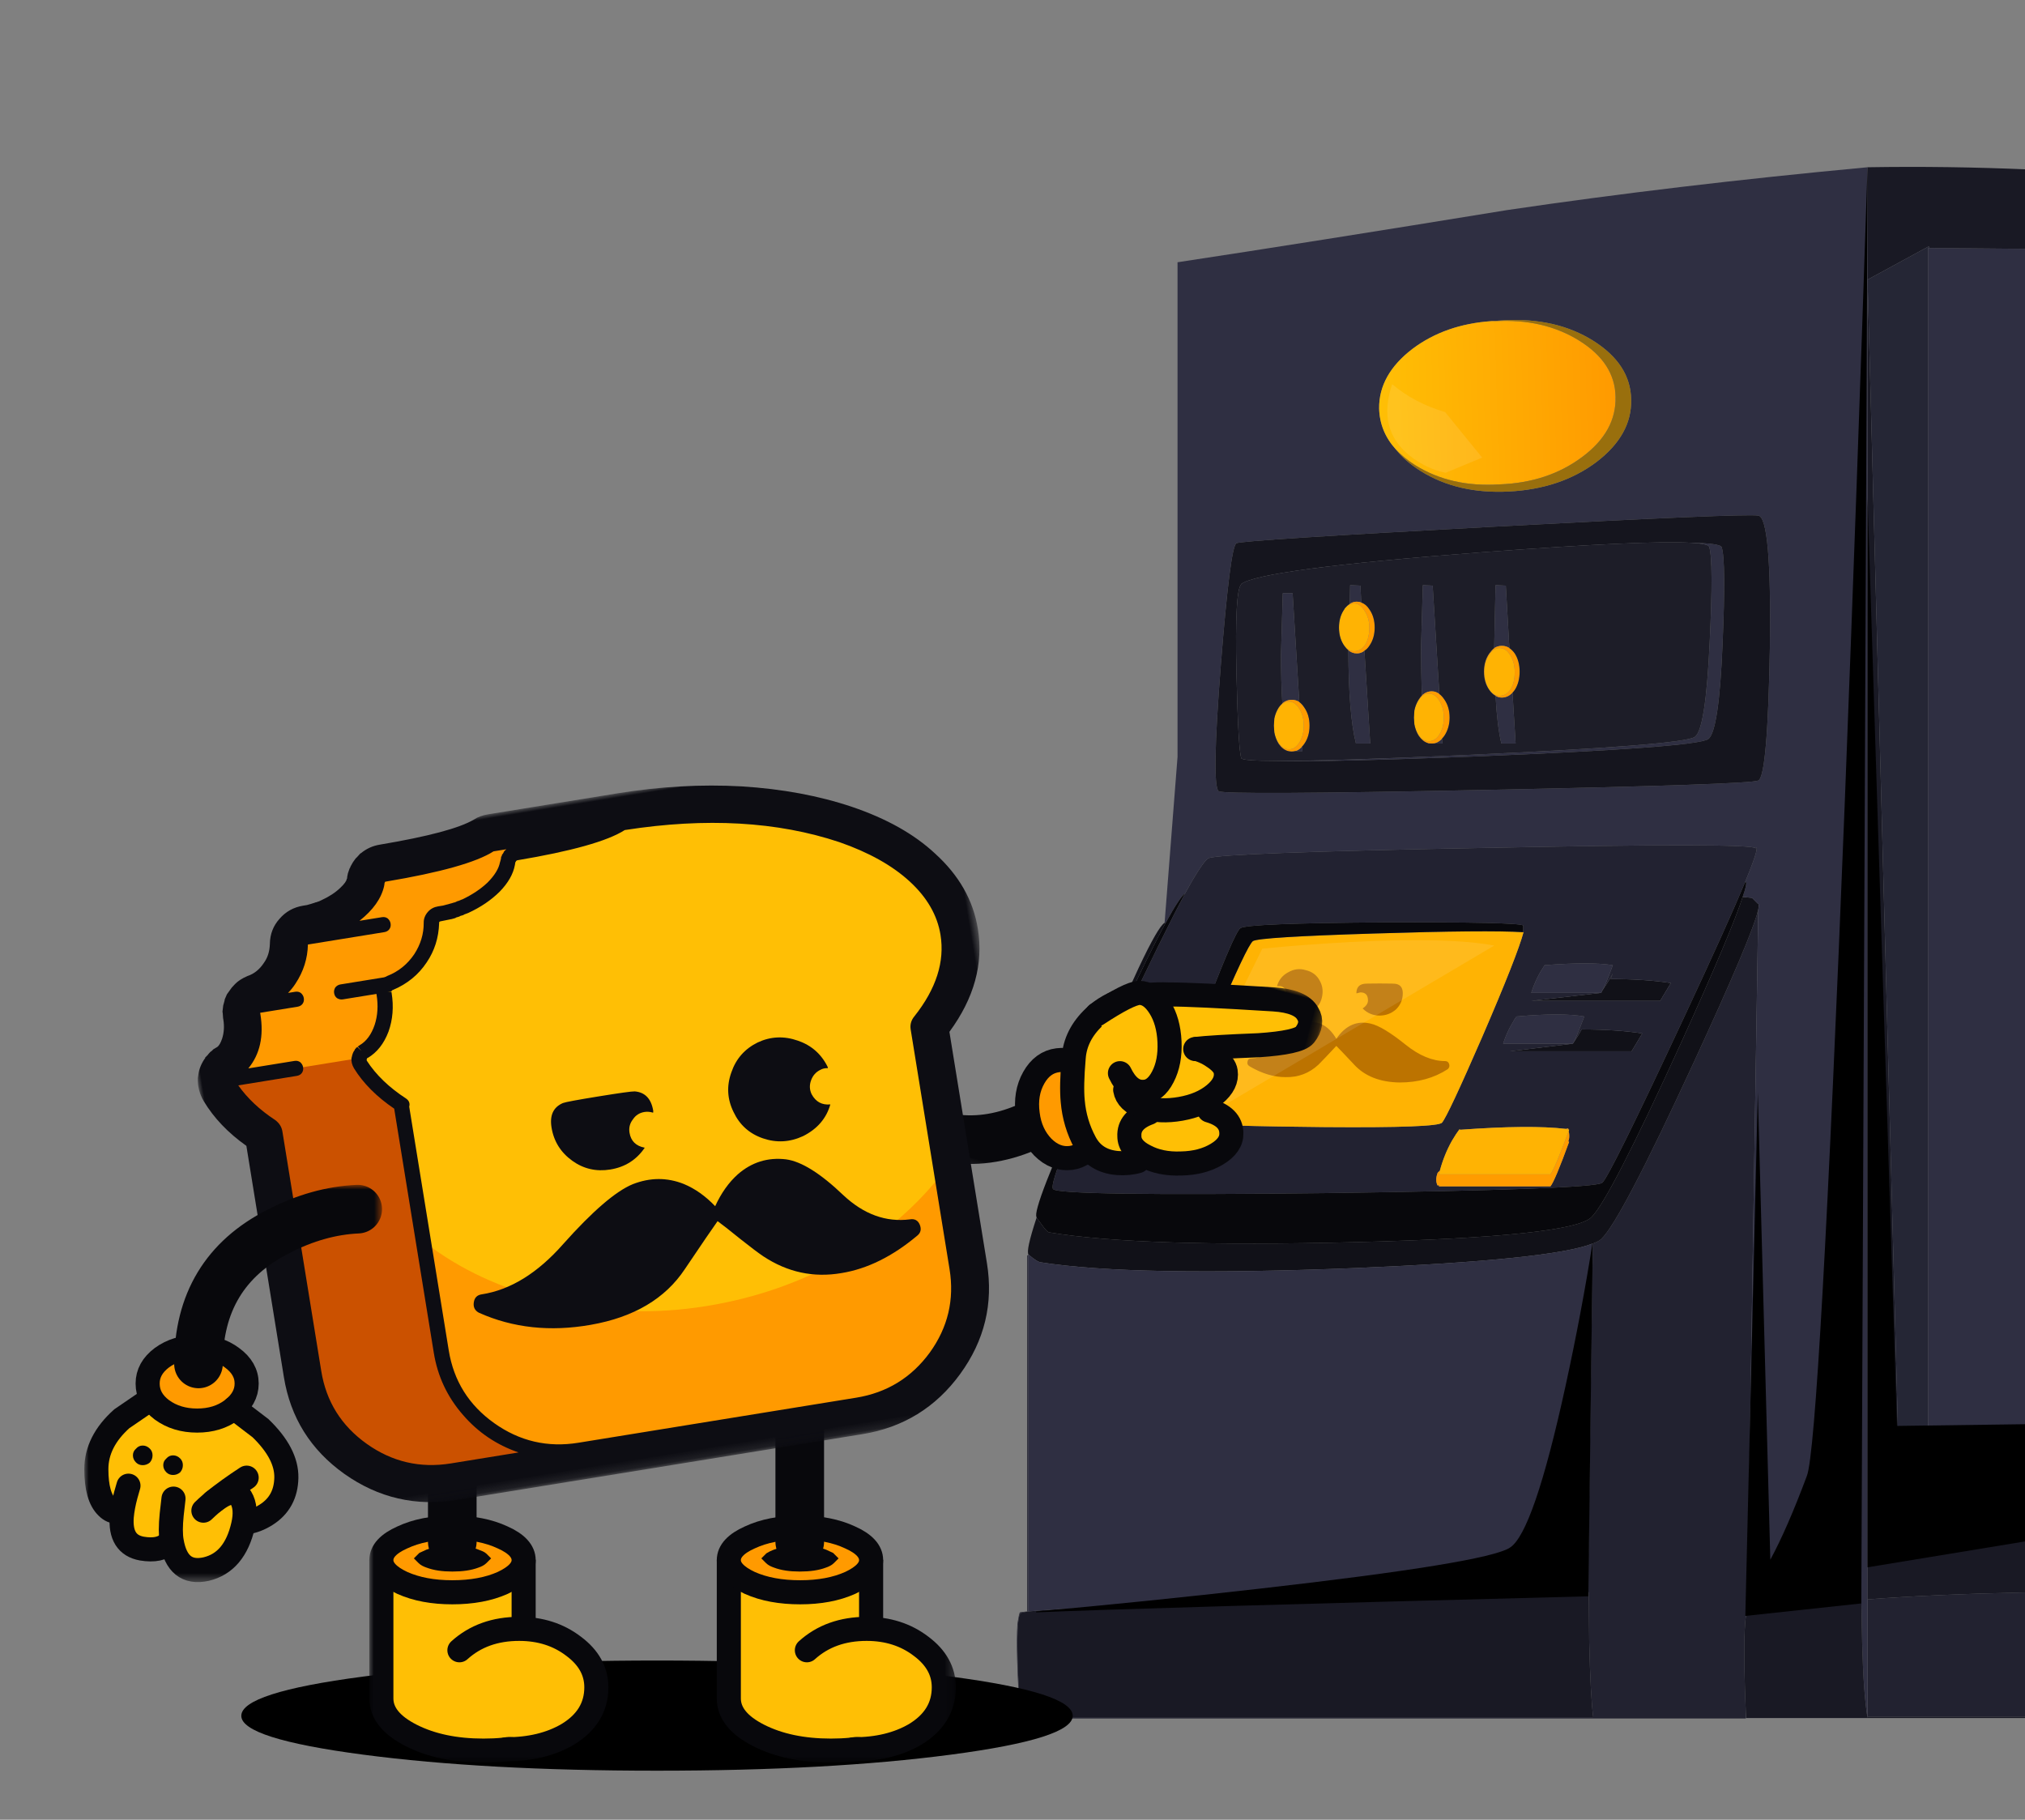 
<svg xmlns="http://www.w3.org/2000/svg" version="1.1" xmlns:xlink="http://www.w3.org/1999/xlink" preserveAspectRatio="none" x="0px" y="0px" width="227px" height="204px" viewBox="0 0 227 204">
<rect x="0" y="0" width="227" height="204" fill="#808080" stroke="none"/>
<defs>
<linearGradient id="Gradient_1" gradientUnits="userSpaceOnUse" x1="181.088" y1="44.812" x2="154.513" y2="45.588" spreadMethod="pad">
<stop  offset="0%" stop-color="#FF9A00"/>

<stop  offset="100%" stop-color="#FFBF05"/>
</linearGradient>

<g id="Layer4_0_FILL">
<path fill="#222230" stroke="none" d="
M 115.25 140.7
L 115.15 140.75 115.15 180.65
Q 114.43 180.713 114.35 180.75 114.25 180.75 114.05 182.05 113.85 185.15 114.35 192.45
L 114.4 192.45
Q 114.199 189.774 114.1 187 113.9 181.4 114.4 180.85 114.475 180.768 115.25 180.65
L 115.25 140.7
M 209.35 179.3
L 209.35 192.45 227.5 192.45 227.5 178.5
Q 216.54 178.738 209.35 179.3
M 197.1 101.95
Q 196.469 104.828 189.75 119.35 181.65 136.9 179.5 138.9 179.2 139.175 178.55 139.4
L 178 178.5
Q 178.067 178.501 178.1 178.5
L 178.15 184.15
Q 178.3 190.25 178.6 192.5
L 115.15 192.5 115.15 192.65 195.7 192.65 195.7 192.6 195.7 191.85
Q 195.593 189.558 195.55 187.1 195.457 181.78 195.85 180.55
L 197.1 101.95 Z"/>

<path fill="#111118" stroke="none" d="
M 130.6 103.45
L 130.55 103.45
Q 129.101 104.311 121.95 121.65 122.704 119.99 123.55 118.15 128.298 107.824 130.7 103.4 130.642 103.433 130.6 103.45
M 195.35 100.55
Q 194.111 104.432 188.45 116.9 180.45 134.45 178.4 136.45 176.2 138.65 151.85 139.25 127.75 139.85 117.6 138.15 117.35 138.1 116.75 137.25
L 116.2 136.5
Q 114.966 140.249 115.3 140.65
L 115.8 141.05
Q 116.35 141.45 116.6 141.5 127 143.15 152.05 142.15 173.964 141.231 178.55 139.4 179.2 139.175 179.5 138.9 181.65 136.9 189.75 119.35 196.469 104.828 197.1 101.95 197.216 101.407 197.1 101.3
L 197.1 101.35 196.4 100.65
Q 196.002 100.599 195.35 100.55
M 186.1 112.2
L 187.3 110.2
Q 184.465 109.758 180.55 109.75 180.663 109.469 180.8 109.1 180.627 109.531 179.55 111.15 179.542 111.234 179.5 111.3
L 171.65 112.2 186.1 112.2
M 182.9 117.85
L 184.1 115.85
Q 181.258 115.407 177.3 115.4 177.006 115.967 176.35 116.95 176.321 116.969 176.3 117
L 169.3 117.85 182.9 117.85 Z"/>

<path fill="#2F2F42" stroke="none" d="
M 178 178.5
L 178.55 139.4
Q 173.964 141.231 152.05 142.15 127 143.15 116.6 141.5 116.35 141.45 115.8 141.05
L 115.3 140.65 115.25 140.65 115.25 140.7 115.25 180.65
Q 119.645 180.158 146.55 179.35 162.367 178.851 178 178.5
M 195.7 192.6
L 195.75 192.6
Q 195.729 192.235 195.7 191.85
L 195.7 192.6
M 179.5 111.3
Q 179.542 111.234 179.55 111.15 179.921 110.575 180.8 108.2 178.3 107.8 173.15 108.2 172.95 108.5 172.65 109 172.05 110.05 171.65 111.3
L 179.5 111.3
M 170 113.95
Q 169.8 114.2 169.5 114.75 168.9 115.75 168.5 117
L 176.3 117
Q 176.321 116.969 176.35 116.95 176.665 116.428 177.6 113.95 175.1 113.5 170 113.95
M 209.35 31.35
L 209.35 18.75
Q 187.9 20.75 168.95 23.55 146.85 27.15 132 29.4
L 132 84.85 130.55 103.45 130.6 103.45
Q 130.642 103.433 130.7 103.4 132.295 100.497 132.85 100.15 134.874 96.468 135.5 96.2 136.95 95.6 166.6 95.05 196.35 94.45 196.85 95.1
L 196.9 95
Q 197.12 95.263 195.6 98.95
L 195.7 98.85
Q 195.884 99.034 195.35 100.55 196.002 100.599 196.4 100.65
L 197.1 101.35 197.1 101.3
Q 197.216 101.407 197.1 101.95
L 195.85 180.55
Q 195.917 180.467 195.95 180.4
L 208.65 179.4 208.75 184.4
Q 208.9 189.9 209.35 192.6
L 209.35 192.45 209.35 179.3 209.35 31.35
M 167.2 36
Q 167.909 35.939 168.65 35.9 174.45 35.6 178.6 38.2 182.8 40.85 182.85 44.8 182.95 48.75 178.95 51.8 174.95 54.8 169.15 55.1 163.4 55.4 159.25 52.8 157.481 51.684 156.45 50.35 154.667 48.37 154.6 45.8 154.55 42 158.35 39.1 162.008 36.356 167.2 36
M 197.1 57.8
Q 198.6 58 198.4 72.55 198.15 87.05 197.1 87.5 196.15 87.95 166.65 88.55 137.15 89.15 136.65 88.7
L 136.6 88.7
Q 135.8 87.9 136.85 74.6 137.9 61.3 138.6 60.9 139.25 60.55 167.35 59.05 195.45 57.55 197.1 57.8
M 161.7 83.35
L 161.65 82.8
Q 161.163 83.334 160.55 83.35
L 161.7 83.35
M 160.45 83.35
Q 160.261 83.344 160.05 83.3 160.094 83.323 160.1 83.35
L 160.45 83.35
M 160.6 65.65
L 159.5 65.6 159.3 72.45
Q 159.3 75.548 159.4 77.95 159.906 77.5 160.5 77.5 160.961 77.5 161.35 77.8
L 160.6 65.65
M 146 84.2
L 145.95 83.7
Q 145.629 84.085 145.2 84.2
L 146 84.2
M 144.9 66.5
L 143.8 66.5 143.6 73.35
Q 143.6 76.464 143.75 78.85 144.208 78.45 144.8 78.45 145.277 78.45 145.65 78.7
L 144.9 66.5
M 152.95 72.95
Q 152.577 73.25 152.1 73.25 151.584 73.25 151.15 72.9 151.175 80.1 152 83.35
L 153.6 83.35 152.95 72.95
M 151.35 65.6
L 151.3 67.7
Q 151.665 67.45 152.1 67.45 152.374 67.45 152.6 67.55
L 152.5 65.65 151.35 65.6
M 168.35 78.2
Q 167.972 78.2 167.65 78 167.833 81.395 168.3 83.35
L 169.9 83.35 169.55 77.65
Q 169.024 78.2 168.35 78.2
M 168.8 65.65
L 167.65 65.6 167.5 72.45
Q 167.5 72.565 167.5 72.65 167.892 72.4 168.35 72.4 168.834 72.4 169.2 72.65
L 168.8 65.65
M 193 61.35
Q 192.858 60.907 189.6 60.85 191.493 60.966 191.6 61.3 192.1 62.9 191.65 72.05 191.2 81.75 190 82.6 188.75 83.55 164.05 84.65 149.065 85.32 143.1 85.3 148.551 85.451 165.45 84.8 190.15 83.8 191.5 82.85 192.7 81.95 193.1 72.15 193.5 62.85 193 61.35
M 216.25 27.8
L 216.15 27.8 216.15 159.85 216.25 159.85 227.5 159.85 227.5 27.9 216.25 27.8 Z"/>

<path fill="#191924" stroke="none" d="
M 209.35 192.45
L 209.35 192.6 227.5 192.6 227.5 192.45 209.35 192.45
M 216.25 159.95
L 212.75 159.95 209.35 31.35 209.35 179.3
Q 216.54 178.738 227.5 178.5
L 227.5 159.85 216.25 159.85 216.25 159.95
M 195.7 191.85
Q 195.729 192.235 195.75 192.6
L 209.35 192.6
Q 208.9 189.9 208.75 184.4
L 208.65 179.4 195.95 180.4
Q 195.917 180.467 195.85 180.55 195.457 181.78 195.55 187.1 195.593 189.558 195.7 191.85
M 178.1 178.5
Q 178.067 178.501 178 178.5 162.367 178.851 146.55 179.35 119.645 180.158 115.25 180.65 114.475 180.768 114.4 180.85 113.9 181.4 114.1 187 114.199 189.774 114.4 192.45
L 114.4 192.5 115.15 192.5 178.6 192.5
Q 178.3 190.25 178.15 184.15
L 178.1 178.5
M 216.25 27.8
L 227.5 27.9 227.5 19
Q 218.25 18.6 209.35 18.75
L 209.35 31.35 216.15 27.65 216.25 27.65 216.25 27.8 Z"/>

<path fill="#222231" stroke="none" d="
M 195.6 98.95
Q 197.12 95.263 196.9 95
L 196.85 95.1
Q 196.35 94.45 166.6 95.05 136.95 95.6 135.5 96.2 134.874 96.468 132.85 100.15 130.369 104.753 125.75 114.6 117.35 132.45 118.05 133.3 118.7 134.1 148.6 133.75 178.5 133.35 179.6 132.6 180.4 132 188.85 113.9 193.645 103.637 195.6 98.95
M 184.1 115.85
L 182.9 117.85 169.3 117.85 176.3 117 168.5 117
Q 168.9 115.75 169.5 114.75 169.8 114.2 170 113.95 175.1 113.5 177.6 113.95 176.665 116.428 176.35 116.95 177.006 115.967 177.3 115.4 181.258 115.407 184.1 115.85
M 187.3 110.2
L 186.1 112.2 171.65 112.2 179.5 111.3 171.65 111.3
Q 172.05 110.05 172.65 109 172.95 108.5 173.15 108.2 178.3 107.8 180.8 108.2 179.921 110.575 179.55 111.15 180.627 109.531 180.8 109.1 180.663 109.469 180.55 109.75 184.465 109.758 187.3 110.2
M 170.75 104.45
L 170.8 104.45
Q 170.1 107.1 166.15 116.25 162.3 125.1 161.65 125.85 161.2 126.45 148.5 126.35 137 126.25 131.55 125.85 130.65 125.85 130.45 125.65 132.35 120.45 134.35 115.1 138.35 104.5 139.05 104.05 139.85 103.5 155.1 103.4 170.25 103.35 170.75 103.75
L 170.75 104.45
M 175.85 126.8
L 175.9 127.1
Q 175.949 127.64 175.8 127.95 175.853 127.994 175.9 128 174.3 132.4 173.8 133
L 161.3 133
Q 161.315 132.94 161.3 132.85
L 161.15 132.9
Q 160.85 132.3 161.15 131.5 161.182 131.412 161.4 131.25 161.886 129.446 162.75 127.9 163.25 127.05 163.6 126.6
L 163.7 126.65
Q 171.517 126.078 175.5 126.55 175.655 126.543 175.8 126.5
L 175.8 126.6
Q 175.854 126.643 175.9 126.65 175.87 126.732 175.85 126.8 Z"/>

<path fill="#FFB303" stroke="none" d="
M 175.85 126.8
Q 175.87 126.732 175.9 126.65 175.854 126.643 175.8 126.6 175.657 126.605 175.5 126.55 171.517 126.078 163.7 126.65
L 163.6 126.6
Q 163.25 127.05 162.75 127.9 161.886 129.446 161.4 131.25 161.345 131.464 161.3 131.65
L 173.8 131.65
Q 174.29 131.012 175.85 126.8
M 170.8 104.45
L 170.75 104.5
Q 166.7 104.25 154.05 104.65 141.15 105.05 140.45 105.5 139.8 106 136.15 114.6 133.4 121.15 131.55 125.85 137 126.25 148.5 126.35 161.2 126.45 161.65 125.85 162.3 125.1 166.15 116.25 170.1 107.1 170.8 104.45
M 159 78.55
Q 158.688 79.05 158.55 79.65
L 158.5 80.45 158.55 81.2
Q 158.688 81.85 159 82.35 159.5 83.1 160.15 83.1 160.85 83.1 161.35 82.35 161.85 81.55 161.85 80.45 161.85 79.35 161.35 78.55 160.85 77.75 160.15 77.75 159.5 77.75 159 78.55
M 144.5 78.65
Q 143.8 78.65 143.3 79.45 142.988 79.95 142.85 80.55
L 142.8 81.35 142.85 82.1
Q 142.988 82.75 143.3 83.25 143.8 84 144.5 84 145.15 84 145.65 83.25 146.15 82.45 146.15 81.35 146.15 80.25 145.65 79.45 145.15 78.65 144.5 78.65
M 150.6 68.45
Q 150.1 69.254 150.1 70.35 150.1 71.446 150.6 72.25 151.1 73 151.8 73 152.55 73 153.05 72.25 153.5 71.5 153.5 70.35 153.5 69.25 152.95 68.45 152.45 67.65 151.8 67.65 151.216 67.65 150.75 68.2
L 150.7 68.3
Q 150.648 68.374 150.6 68.45
M 169.3 73.45
Q 168.8 72.65 168.1 72.65 167.4 72.65 166.9 73.45 166.4 74.25 166.4 75.35 166.4 76.45 166.9 77.25 167.4 78 168.1 78 168.85 78 169.35 77.25 169.8 76.5 169.8 75.35 169.8 74.25 169.3 73.45 Z"/>

<path fill="#FF9C00" stroke="none" d="
M 175.8 126.5
Q 175.655 126.543 175.5 126.55 175.657 126.605 175.8 126.6
L 175.8 126.5
M 175.9 127.1
L 175.85 126.8
Q 174.29 131.012 173.8 131.65
L 161.3 131.65
Q 161.345 131.464 161.4 131.25 161.182 131.412 161.15 131.5 160.85 132.3 161.15 132.9
L 161.3 132.85
Q 161.315 132.94 161.3 133
L 173.8 133
Q 174.3 132.4 175.9 128 175.853 127.994 175.8 127.95 175.949 127.64 175.9 127.1
M 160.5 77.5
Q 159.906 77.5 159.4 77.95 159.231 78.129 159.05 78.4 158.689 78.958 158.55 79.65 158.688 79.05 159 78.55 159.5 77.75 160.15 77.75 160.85 77.75 161.35 78.55 161.85 79.35 161.85 80.45 161.85 81.55 161.35 82.35 160.85 83.1 160.15 83.1 159.5 83.1 159 82.35 158.688 81.85 158.55 81.2 158.689 81.942 159.05 82.5 159.499 83.136 160.05 83.3 160.261 83.344 160.45 83.35
L 160.55 83.35
Q 161.163 83.334 161.65 82.8 161.786 82.662 161.9 82.5 162.5 81.6 162.5 80.45 162.5 79.25 161.9 78.4 161.646 78.018 161.35 77.8 160.961 77.5 160.5 77.5
M 146.2 79.3
Q 145.959 78.927 145.65 78.7 145.277 78.45 144.8 78.45 144.208 78.45 143.75 78.85 143.532 79.042 143.35 79.3 142.989 79.858 142.85 80.55 142.988 79.95 143.3 79.45 143.8 78.65 144.5 78.65 145.15 78.65 145.65 79.45 146.15 80.25 146.15 81.35 146.15 82.45 145.65 83.25 145.15 84 144.5 84 143.8 84 143.3 83.25 142.988 82.75 142.85 82.1 142.989 82.842 143.35 83.4 143.804 84.043 144.4 84.2 144.593 84.25 144.8 84.25 145.006 84.25 145.2 84.2 145.629 84.085 145.95 83.7 146.09 83.57 146.2 83.4 146.8 82.55 146.8 81.35 146.8 80.15 146.2 79.3
M 150.6 72.25
Q 150.648 72.326 150.7 72.4 150.913 72.701 151.15 72.9 151.584 73.25 152.1 73.25 152.577 73.25 152.95 72.95 153.259 72.773 153.5 72.4 154.1 71.55 154.1 70.35 154.1 69.15 153.5 68.3 153.128 67.724 152.6 67.55 152.374 67.45 152.1 67.45 151.665 67.45 151.3 67.7 151.014 67.886 150.75 68.2 151.216 67.65 151.8 67.65 152.45 67.65 152.95 68.45 153.5 69.25 153.5 70.35 153.5 71.5 153.05 72.25 152.55 73 151.8 73 151.1 73 150.6 72.25
M 169.8 73.25
Q 169.542 72.884 169.2 72.65 168.834 72.4 168.35 72.4 167.892 72.4 167.5 72.65 167.207 72.886 166.95 73.25 166.35 74.1 166.35 75.3 166.35 76.5 166.95 77.35 167.267 77.798 167.65 78 167.972 78.2 168.35 78.2 169.024 78.2 169.55 77.65 169.676 77.526 169.8 77.35 170.35 76.5 170.35 75.3 170.35 74.1 169.8 73.25
M 168.1 72.65
Q 168.8 72.65 169.3 73.45 169.8 74.25 169.8 75.35 169.8 76.5 169.35 77.25 168.85 78 168.1 78 167.4 78 166.9 77.25 166.4 76.45 166.4 75.35 166.4 74.25 166.9 73.45 167.4 72.65 168.1 72.65 Z"/>

<path fill="#08080C" stroke="none" d="
M 170.8 104.45
L 170.75 104.45 170.75 103.75
Q 170.25 103.35 155.1 103.4 139.85 103.5 139.05 104.05 138.35 104.5 134.35 115.1 132.35 120.45 130.45 125.65 130.65 125.85 131.55 125.85 133.4 121.15 136.15 114.6 139.8 106 140.45 105.5 141.15 105.05 154.05 104.65 166.7 104.25 170.75 104.5
L 170.8 104.45
M 195.7 98.85
L 195.6 98.95
Q 193.645 103.637 188.85 113.9 180.4 132 179.6 132.6 178.5 133.35 148.6 133.75 118.7 134.1 118.05 133.3 117.35 132.45 125.75 114.6 130.369 104.753 132.85 100.15 132.295 100.497 130.7 103.4 128.298 107.824 123.55 118.15 122.704 119.99 121.95 121.65 115.619 135.645 116.2 136.45
L 116.2 136.5 116.75 137.25
Q 117.35 138.1 117.6 138.15 127.75 139.85 151.85 139.25 176.2 138.65 178.4 136.45 180.45 134.45 188.45 116.9 194.111 104.432 195.35 100.55 195.884 99.034 195.7 98.85 Z"/>

<path fill="#15151E" stroke="none" d="
M 198.4 72.55
Q 198.6 58 197.1 57.8 195.45 57.55 167.35 59.05 139.25 60.55 138.6 60.9 137.9 61.3 136.85 74.6 135.8 87.9 136.6 88.7
L 136.65 88.7
Q 137.15 89.15 166.65 88.55 196.15 87.95 197.1 87.5 198.15 87.05 198.4 72.55
M 189.6 60.85
Q 192.858 60.907 193 61.35 193.5 62.85 193.1 72.15 192.7 81.95 191.5 82.85 190.15 83.8 165.45 84.8 148.551 85.451 143.1 85.3 139.267 85.293 139.15 85 138.8 84.05 138.6 75.3 138.4 66.15 139.15 65.5
L 139.1 65.5
Q 141.2 63.8 166.25 61.9 184.531 60.545 189.6 60.85 Z"/>

<path fill="#1D1D28" stroke="none" d="
M 191.65 72.05
Q 192.1 62.9 191.6 61.3 191.493 60.966 189.6 60.85 184.531 60.545 166.25 61.9 141.2 63.8 139.1 65.5
L 139.15 65.5
Q 138.4 66.15 138.6 75.3 138.8 84.05 139.15 85 139.267 85.293 143.1 85.3 149.065 85.32 164.05 84.65 188.75 83.55 190 82.6 191.2 81.75 191.65 72.05
M 167.65 65.6
L 168.8 65.65 169.2 72.65
Q 169.542 72.884 169.8 73.25 170.35 74.1 170.35 75.3 170.35 76.5 169.8 77.35 169.676 77.526 169.55 77.65
L 169.9 83.35 168.3 83.35
Q 167.833 81.395 167.65 78 167.267 77.798 166.95 77.35 166.35 76.5 166.35 75.3 166.35 74.1 166.95 73.25 167.207 72.886 167.5 72.65 167.5 72.565 167.5 72.45
L 167.65 65.6
M 151.3 67.7
L 151.35 65.6 152.5 65.65 152.6 67.55
Q 153.128 67.724 153.5 68.3 154.1 69.15 154.1 70.35 154.1 71.55 153.5 72.4 153.259 72.773 152.95 72.95
L 153.6 83.35 152 83.35
Q 151.175 80.1 151.15 72.9 150.913 72.701 150.7 72.4 150.648 72.326 150.6 72.25 150.1 71.446 150.1 70.35 150.1 69.254 150.6 68.45 150.648 68.374 150.7 68.3
L 150.75 68.2
Q 151.014 67.886 151.3 67.7
M 143.8 66.5
L 144.9 66.5 145.65 78.7
Q 145.959 78.927 146.2 79.3 146.8 80.15 146.8 81.35 146.8 82.55 146.2 83.4 146.09 83.57 145.95 83.7
L 146 84.2 145.2 84.2
Q 145.006 84.25 144.8 84.25 144.593 84.25 144.4 84.2 143.804 84.043 143.35 83.4 142.989 82.842 142.85 82.1
L 142.8 81.35 142.85 80.55
Q 142.989 79.858 143.35 79.3 143.532 79.042 143.75 78.85 143.6 76.464 143.6 73.35
L 143.8 66.5
M 159.5 65.6
L 160.6 65.65 161.35 77.8
Q 161.646 78.018 161.9 78.4 162.5 79.25 162.5 80.45 162.5 81.6 161.9 82.5 161.786 82.662 161.65 82.8
L 161.7 83.35 160.55 83.35 160.45 83.35 160.1 83.35
Q 160.094 83.323 160.05 83.3 159.499 83.136 159.05 82.5 158.689 81.942 158.55 81.2
L 158.5 80.45 158.55 79.65
Q 158.689 78.958 159.05 78.4 159.231 78.129 159.4 77.95 159.3 75.548 159.3 72.45
L 159.5 65.6 Z"/>

<path fill="url(#Gradient_1)" stroke="none" d="
M 167.6 36
Q 167.397 36.009 167.2 36 162.008 36.356 158.35 39.1 154.55 42 154.6 45.8 154.667 48.37 156.45 50.35 157.336 51.319 158.65 52.15 162.65 54.65 168.1 54.3 173.55 54.1 177.4 51.2 181.2 48.35 181.1 44.5 181.05 40.7 177.05 38.2 173.05 35.7 167.6 36 Z"/>

<path fill="#996F0D" stroke="none" d="
M 168.65 35.9
Q 167.909 35.939 167.2 36 167.397 36.009 167.6 36 173.05 35.7 177.05 38.2 181.05 40.7 181.1 44.5 181.2 48.35 177.4 51.2 173.55 54.1 168.1 54.3 162.65 54.65 158.65 52.15 157.336 51.319 156.45 50.35 157.481 51.684 159.25 52.8 163.4 55.4 169.15 55.1 174.95 54.8 178.95 51.8 182.95 48.75 182.85 44.8 182.8 40.85 178.6 38.2 174.45 35.6 168.65 35.9 Z"/>

<path fill="#252635" stroke="none" d="
M 216.15 27.8
L 216.25 27.8 216.25 27.65 216.15 27.65 209.35 31.35 212.75 159.95 216.25 159.95 216.25 159.85 216.15 159.85 216.15 27.8 Z"/>
</g>

<g id="Layer4_0_MEMBER_0_FILL">
<path fill="#000000" stroke="none" d="
M 46.6 12.35
Q 65.9 12.35 79.55 10.55 93.2 8.75 93.2 6.2 93.2 3.6 79.55 1.8 65.95 0 46.6 0 27.3 0 13.65 1.8 0 3.6 0 6.2 0 8.75 13.65 10.55 27.3 12.35 46.6 12.35 Z"/>
</g>

<g id="Layer4_0_MEMBER_1_FILL">
<path fill="#000000" stroke="none" d="
M 13.7 0.1
Q 12.55 35.35 11.15 71.35 8.3 143.3 6.9 146.9 4.7 152.8 2.8 156.3
L 1.4 103.9 0 162.6 13 161.2 13.7 0.1 Z"/>
</g>

<g id="Layer4_0_MEMBER_2_FILL">
<path fill="#000000" stroke="none" d="
M 61.9 39.8
L 62.4 0
Q 61.15 7.95 59.35 16.2 55.75 32.7 53.1 34.35 50.5 36.05 25 38.95 12.25 40.4 0 41.5
L 0 41.6
Q 11.7 41.1 61.9 39.8 Z"/>
</g>

<g id="Layer4_0_MEMBER_3_FILL">
<path fill="#BC7300" stroke="none" d="
M 162.45 119.3
Q 162.35 118.95 162 118.95 159.85 118.95 157.55 117.1 155 115.05 153.65 114.75 151.35 114.2 149.8 116.45 148.35 114 145.9 114.75 144.8 115.1 143.35 116.95 142.1 118.6 140.3 118.65 139.9 118.65 139.85 119 139.75 119.35 140.1 119.55 142.15 120.75 144.1 120.75 146.25 120.8 147.8 119.35 148.4 118.75 149.8 117.25 150.4 117.85 151.8 119.35 153.6 121.3 156.9 121.35 160 121.35 162.3 119.85 162.55 119.6 162.45 119.3 Z"/>
</g>

<g id="Layer4_0_MEMBER_4_FILL">
<path fill="#BC7300" stroke="none" d="
M 152.05 111.35
L 152.1 111.35 152.5 111.25
Q 153.35 111.25 153.35 112.15 153.35 112.65 152.75 113.05 153.55 113.85 154.65 113.85 155.7 113.85 156.5 113.15 157.25 112.4 157.25 111.35 157.25 110.45 156.5 110.3 156.35 110.25 154.65 110.25 152.95 110.25 152.85 110.3 152.05 110.45 152.05 111.35 Z"/>
</g>

<g id="Layer4_0_MEMBER_5_FILL">
<path fill="#BC7300" stroke="none" d="
M 143.55 110.55
Q 143.95 110.65 144.1 110.95 144.3 111.3 144.15 111.65
L 144.15 111.7
Q 144 112.3 143.35 112.3 143.85 113.3 145 113.6 146 113.9 146.95 113.4 147.9 112.9 148.15 111.95 148.45 110.85 147.95 109.95 147.45 109 146.35 108.75 145.35 108.45 144.4 109 143.45 109.5 143.15 110.55
L 143.55 110.55 Z"/>
</g>

<g id="Layer4_0_MEMBER_6_FILL">
<path fill="#FFFFFF" fill-opacity="0.098" stroke="none" d="
M 151.5 105.6
Q 146 105.9 141.5 106.35
L 132.6 124.45 136.3 124.45 167.5 106
Q 162.5 105.05 151.5 105.6 Z"/>
</g>

<g id="Layer4_0_MEMBER_7_FILL">
<path fill="#FFFFFF" fill-opacity="0.098" stroke="none" d="
M 162.05 53
L 166.15 51.3 162 46.2
Q 158.6 45.2 156.1 43.1
L 156.05 43.1
Q 154.35 48.15 158.05 51.1 159.9 52.55 162.05 53 Z"/>
</g>

<g id="Layer4_0_MEMBER_8_FILL">
<path fill="#000000" stroke="none" d="
M 18.25 116.9
L 18.25 103.85 3.3 104.05 0 0 0 119.9 18.25 116.9 Z"/>
</g>

<g id="Mask_flash0_ai_0_Layer_1__Clip_Group__0_2_MASK_0_FILL">
<path fill="#FFFFFF" stroke="none" d="
M 65.75 41.2
L 65.75 0 0 0 0 41.2 65.75 41.2 Z"/>
</g>

<g id="flash0_ai_0_Layer_1__Clip_Group__0_Layer2_0_FILL">
<path fill="#FFBF05" stroke="none" d="
M 17.3 19.8
L 1.35 19.8 1.35 34
Q 1.35 36.45 4.7 38.15 8.05 39.85 12.8 39.85 17.55 39.85 20.95 38.15 24.3 36.45 24.3 34 24.3 32.2 22.35 30.7 20.45 29.3 17.3 28.6
L 17.3 19.8 Z"/>
</g>

<g id="flash0_ai_0_Layer_1__Clip_Group__0_Layer2_2_FILL">
<path fill="#FFBF05" stroke="none" d="
M 11.6 36.7
Q 13.85 38.4 17.1 38.4 20.35 38.4 22.65 36.7 24.9 34.95 24.9 32.5 24.9 30.05 22.65 28.35 20.35 26.6 17.1 26.6 13.9 26.6 11.6 28.35 9.3 30.05 9.3 32.5 9.3 34.95 11.6 36.7 Z"/>
</g>

<g id="flash0_ai_0_Layer_1__Clip_Group__0_Layer2_4_FILL">
<path fill="#FF9A00" stroke="none" d="
M 3.7 21.05
Q 6.05 22.1 9.3 22.1 12.6 22.1 14.95 21.05 17.3 19.95 17.3 18.5 17.3 17 14.95 15.95 12.6 14.85 9.3 14.85 6.05 14.85 3.7 15.95 1.35 17 1.35 18.5 1.35 19.95 3.7 21.05 Z"/>
</g>

<g id="flash0_ai_0_Layer_1__Clip_Group__0_Layer2_7_FILL">
<path fill="#08080C" stroke="none" d="
M 9.3 17.55
Q 7.7 17.55 6.65 17.95
L 6 18.25 5.95 18.3 6 18.35
Q 6.2 18.55 6.65 18.7 7.7 19.1 9.3 19.1 10.95 19.1 12 18.7 12.45 18.55 12.65 18.35
L 12.7 18.3 12.65 18.25
Q 12.55 18.15 12 17.95 10.95 17.55 9.3 17.55 Z"/>
</g>

<g id="flash0_ai_0_Layer_1__Clip_Group__0_Layer2_9_FILL">
<path fill="#FFBF05" stroke="none" d="
M 61.3 30.7
Q 59.4 29.3 56.25 28.6
L 56.25 19.8 40.3 19.8 40.3 34
Q 40.3 36.45 43.65 38.15 47 39.85 51.75 39.85 56.5 39.85 59.9 38.15 63.25 36.45 63.25 34 63.25 32.2 61.3 30.7 Z"/>
</g>

<g id="flash0_ai_0_Layer_1__Clip_Group__0_Layer2_11_FILL">
<path fill="#FFBF05" stroke="none" d="
M 50.55 36.7
Q 52.8 38.4 56.05 38.4 59.3 38.4 61.6 36.7 63.85 34.95 63.85 32.5 63.85 30.05 61.6 28.35 59.3 26.6 56.05 26.6 52.85 26.6 50.55 28.35 48.25 30.05 48.25 32.5 48.25 34.95 50.55 36.7 Z"/>
</g>

<g id="flash0_ai_0_Layer_1__Clip_Group__0_Layer2_13_FILL">
<path fill="#FF9A00" stroke="none" d="
M 42.65 21.05
Q 45 22.1 48.3 22.1 51.55 22.1 53.9 21.05 56.25 19.95 56.25 18.5 56.25 17 53.9 15.95 51.55 14.85 48.3 14.85 45 14.85 42.65 15.95 40.3 17 40.3 18.5 40.3 19.95 42.65 21.05 Z"/>
</g>

<g id="flash0_ai_0_Layer_1__Clip_Group__0_Layer2_16_FILL">
<path fill="#08080C" stroke="none" d="
M 48.25 17.55
Q 46.65 17.55 45.6 17.95 45.1 18.15 44.95 18.25
L 44.9 18.3 44.95 18.35
Q 45.15 18.55 45.6 18.7 46.65 19.1 48.25 19.1 49.9 19.1 50.95 18.7 51.4 18.55 51.6 18.35
L 51.65 18.3 51.6 18.25 50.95 17.95
Q 49.9 17.55 48.25 17.55 Z"/>
</g>

<g id="Mask_flash0_ai_2_Layer_1__Clip_Group__0_2_MASK_0_FILL">
<path fill="#FFFFFF" stroke="none" d="
M 54.8 28.8
L 54.8 0 0 0 0 28.8 54.8 28.8 Z"/>
</g>

<g id="flash0_ai_2_Layer_1__Clip_Group__0_Layer2_1_FILL">
<path fill="#FF9A00" stroke="none" d="
M 28.1 24.3
Q 29.85 25.3 31.45 24.65 33 24 33.5 22.05 34 20.1 33.15 17.95 32.25 15.85 30.5 14.8 28.75 13.8 27.2 14.45 25.6 15.1 25.1 17.05 24.6 19 25.5 21.15 26.35 23.25 28.1 24.3 Z"/>
</g>

<g id="flash0_ai_2_Layer_1__Clip_Group__0_Layer2_3_FILL">
<path fill="#FFBF05" stroke="none" d="
M 53.2 3.55
L 51.95 0.35 35.95 3.55 37.8 6.55 35.95 4.7
Q 35.3 4.45 34.55 4.4 33 4.3 32.55 5.35
L 32.1 6.75 30.95 6.55 30.95 7.55 29.2 10.3 28.8 13.5
Q 30.45 17 30.45 17.15
L 32.55 22.3 34.1 23.3 43.8 23.05 47.85 20.9 48.45 18.7 46 15.75
Q 46.9 13.4 46.8 13.2 46.7 13 45.15 10.75
L 44.85 8.55 53.2 3.55 Z"/>
</g>

<g id="flash0_ai_2_Layer_1__Clip_Group__0_Layer2_7_FILL">
<path fill="#FFBF05" stroke="none" d="
M 30.1 8.35
L 34.3 14.05
Q 35.85 15.85 37.35 15.4 38.65 15.05 39.05 13.2 39.45 11.4 38.75 9.2 38.05 7 36.7 5.75 35.3 4.45 34.05 4.8 32.95 5.15 30.1 8.35 Z"/>
</g>

<g id="Mask_flash0_ai_Layer_1__Clip_Group__0_2_MASK_0_FILL">
<path fill="#FFFFFF" stroke="none" d="
M 94.45 79.85
L 94.45 0 0 0 0 79.85 94.45 79.85 Z"/>
</g>

<g id="flash0_ai_Layer_1__Clip_Group__0_Layer2_0_FILL">
<path fill="#CB5100" stroke="none" d="
M 54.95 4.7
L 54.95 4.65
Q 54.95 4.2 54.6 3.9 54.3 3.55 53.8 3.55
L 39.2 3.55 38.75 3.65
Q 35.4 5 25.9 5.05 25 5.05 24.85 5.9 24.45 7.25 22.85 8.5 21.2 9.7 18.95 10.35 17.5 10.75 15.8 10.75 14.85 10.75 14.65 11.65 14.3 13.85 12.7 15.6 11.1 17.35 8.65 17.9 8.3 18 8 18.3 7.75 18.6 7.75 19
L 7.75 19.1
Q 7.75 21.35 6.75 23.1 5.8 24.9 4.25 25.45 3.85 25.65 3.65 26.05 3.45 26.5 3.65 26.9 4.8 29.85 7.75 32.45 8.1 32.8 8.1 33.3
L 8.1 62.15
Q 8.1 68.05 12.3 72.2 16.5 76.35 22.45 76.35
L 68.65 76.35
Q 69.15 76.35 69.45 76 69.8 75.7 69.8 75.2
L 69.8 33.3
Q 69.8 32.8 70.15 32.45 75.1 27.95 75.1 22.75 75.1 17.3 69.75 12.7 64.5 8.2 55.75 5.75 54.95 5.5 54.95 4.7 Z"/>
</g>

<g id="flash0_ai_Layer_1__Clip_Group__0_Layer2_1_FILL">
<path fill="#FF9A00" stroke="none" d="
M 44.8 8
L 43.65 6.15 57.1 6.15 55.75 5.75
Q 54.95 5.5 54.95 4.65 54.95 4.2 54.6 3.9 54.3 3.55 53.8 3.55
L 39.2 3.55 38.75 3.65
Q 35.4 5 25.9 5.05 25.6 5.05 25.35 5.2
L 25.2 5.3 25.05 5.45 24.95 5.65 24.9 5.7 24.85 5.9 24.75 6.15
Q 24.25 7.45 22.7 8.6 21.1 9.75 18.95 10.35
L 17 10.7 15.8 10.75
Q 14.85 10.75 14.65 11.65 14.3 13.85 12.7 15.6 11.1 17.35 8.65 17.9 8.45 17.9 8.3 18.05 7.75 18.35 7.75 19
L 7.75 19.05
Q 7.75 21.3 6.75 23.1 5.8 24.85 4.25 25.45 3.75 25.7 3.6 26.15
L 24.15 26.15 27.1 18.25 28.05 18.3 37.8 14.25 34.4 11.65 44.8 8 Z"/>
</g>

<g id="flash0_ai_Layer_1__Clip_Group__0_Layer2_2_FILL">
<path fill="#FFBF05" stroke="none" d="
M 85.95 32.45
Q 90.85 27.95 90.85 22.75 90.85 14.8 80.3 9.2 69.7 3.55 54.7 3.55
L 54.45 3.55 54 3.65
Q 50.65 5 41.5 5.1 40.6 5.1 40.35 5.95 39.95 7.35 38.35 8.55 36.75 9.75 34.5 10.35 32.75 10.75 31.4 10.75 30.35 10.75 30.2 11.7 29.8 14 28.15 15.7 26.55 17.4 24.25 17.9 23.35 18.05 23.35 19.05
L 23.35 19.1
Q 23.35 21.25 22.4 23 21.5 24.7 20 25.4 19.6 25.6 19.4 26 19.25 26.45 19.4 26.9 20.65 29.85 23.5 32.45 23.9 32.75 23.9 33.3
L 23.9 62.75
Q 23.9 68.4 27.9 72.35 31.9 76.3 37.6 76.3
L 71.25 76.3
Q 77.2 76.3 81.35 72.15 85.55 68.05 85.55 62.15
L 85.55 33.3
Q 85.55 32.75 85.95 32.45 Z"/>
</g>

<g id="flash0_ai_Layer_1__Clip_Group__0_Layer2_3_FILL">
<path fill="#FF9A00" stroke="none" d="
M 85.95 62.15
L 85.95 50.45
Q 80.3 55.8 72.5 58.8 64.4 61.85 55.45 61.85 46.4 61.85 38.05 58.55 29.85 55.35 24.25 49.7
L 24.25 62.75
Q 24.25 68.35 28.25 72.35 32.3 76.3 37.95 76.3
L 71.6 76.3
Q 77.55 76.3 81.75 72.15 85.95 68.05 85.95 62.15 Z"/>
</g>

<g id="flash0_ai_Layer_1__Clip_Group__0_Layer2_4_FILL">
<path fill="#0D0D13" stroke="none" d="
M 81.5 57.6
Q 82.2 57.2 82 56.35 81.8 55.55 80.95 55.55 76.65 55.4 73.6 51.45 70.2 46.95 67.55 46.15 64.4 45.25 61.6 47 59.8 48.15 58.35 50.3 56.95 48.25 55.1 47.1 52.35 45.45 49.1 46.15 45.9 46.9 39.8 51.85 34.45 56.25 29.25 56.2 28.45 56.2 28.2 57 27.95 57.8 28.6 58.3 34.15 61.95 41.5 61.85 49.3 61.75 53.6 57.1 57.4 53.05 58.35 52.1 59 52.75 60.7 54.65 62.25 56.35 63.05 57.1 66.85 60.6 71.9 60.55 76.55 60.55 81.5 57.6 Z"/>
</g>

<g id="flash0_ai_Layer_1__Clip_Group__0_Layer2_5_FILL">
<path fill="#0D0D13" stroke="none" d="
M 46.75 35.2
Q 42.9 35.2 42.45 35.3 40.65 35.75 40.65 37.95 40.65 40.45 42.45 42.25 44.2 44 46.75 44 49.4 44 51.2 42.1 49.7 41.55 49.7 40.05 49.7 39.15 50.35 38.55 50.95 37.9 51.85 37.9 52.35 37.9 52.85 38.15
L 52.9 37.95
Q 52.9 35.75 51.1 35.3 50.6 35.2 46.75 35.2 Z"/>
</g>

<g id="flash0_ai_Layer_1__Clip_Group__0_Layer2_6_FILL">
<path fill="#0D0D13" stroke="none" d="
M 73.3 36.3
Q 73.7 36.15 74.2 36.25
L 74.2 36.1
Q 73.45 33.65 71.2 32.45 68.9 31.2 66.45 31.9 64 32.65 62.8 34.9 61.55 37.15 62.3 39.6 63 42.05 65.25 43.25 67.5 44.45 70 43.75 72.7 42.9 73.8 40.55 72.3 40.45 71.8 39 71.55 38.15 72 37.35 72.45 36.55 73.3 36.3 Z"/>
</g>

<g id="flash0_ai_Layer_1__Clip_Group__0_Layer2_7_FILL">
<path fill="#0D0D13" stroke="none" d="
M 94.45 22.75
Q 94.45 17.6 90.85 13.1 87.75 9.1 82 6.05 76.5 3.15 69.45 1.55 62.4 0 54.7 0
L 39.2 0
Q 38.15 0 37.4 0.35 34.6 1.45 25.9 1.5 24.6 1.5 23.5 2.15
L 23.45 2.15 22.95 2.55 22.8 2.65 22.4 3.05 22 3.55 22 3.6 21.9 3.7 21.6 4.25 21.45 4.65 21.4 4.85 21.35 4.9
Q 21.25 5.25 20.45 5.8 19.45 6.5 18 6.9
L 17.65 7 17.6 7 17.35 7.05 17.25 7.05 17 7.1 16.95 7.1 16.65 7.15 16.6 7.15 16.2 7.2 15.75 7.2
Q 14 7.2 12.7 8.3 11.4 9.35 11.1 11.05 10.85 12.35 10.05 13.15 9.1 14.2 7.85 14.4 6.85 14.65 6.25 15.1
L 5.8 15.45 5.1 16.15 4.75 16.7 4.7 16.85 4.45 17.4 4.25 18.1 4.25 18.3 4.2 18.85 4.2 19.05
Q 4.2 20.25 3.7 21.25 3.3 22 2.95 22.15
L 2.45 22.35 2.25 22.5 2.05 22.6 1.8 22.8 1.7 22.9 1.35 23.15 1.35 23.2
Q 0.5 24.05 0.2 25.1
L 0.1 25.4
Q -0.2 26.85 0.35 28.25 1.65 31.5 4.5 34.3
L 4.5 62.15
Q 4.5 69.45 9.75 74.65 15.05 79.85 22.45 79.85
L 71.25 79.85
Q 78.65 79.85 83.9 74.65 89.15 69.45 89.15 62.15
L 89.15 34.3
Q 94.45 29.1 94.45 22.75
M 89.95 22.75
Q 89.95 27.6 85.35 31.8 84.65 32.4 84.65 33.3
L 84.65 62.15
Q 84.65 67.65 80.75 71.55 76.8 75.45 71.25 75.45
L 37.8 75.45
Q 32.25 75.45 28.3 71.55 24.35 67.65 24.35 62.15
L 24.35 32.8
Q 24.6 32.25 24.15 31.8 21.45 29.35 20.25 26.6
L 20.25 26.45 20.3 26.4 20.3 26.35 20.35 26.3 20.4 26.3
Q 22.2 25.6 23.35 23.6 24.45 21.6 24.45 19.1
L 24.45 19 23.55 18.8 24.45 18.95 24.45 18.9 24.5 18.9 24.5 18.85 24.55 18.85 24.55 18.8 24.65 18.8
Q 27.35 18.15 29.15 16.2 30.85 14.4 31.35 11.85 31.35 11.65 31.55 11.65
L 32.85 11.6 32.9 11.6 33.35 11.55 33.45 11.5 33.85 11.45 33.95 11.4 34.35 11.35 34.45 11.3 34.95 11.2
Q 37.3 10.55 39.05 9.3 40.8 8 41.35 6.45
L 41.45 6.15 41.55 6.05 41.55 6 41.6 6 41.7 5.95
Q 51.55 5.9 54.9 4.45
L 54.95 4.45
Q 69.55 4.55 79.85 9.95 84.75 12.6 87.35 15.9 89.95 19.2 89.95 22.75
M 40.35 4.65
L 40.2 4.85 40 5.05 40 5.1 39.95 5.2 39.9 5.2 39.8 5.55 39.75 5.6 39.75 5.65 39.65 5.85
Q 39.25 6.95 37.8 8 36.4 8.95 34.5 9.5
L 34.45 9.5 34.05 9.6 33.95 9.6 33.6 9.7 33.5 9.7 33.15 9.75 33.1 9.75 32.7 9.8 32.65 9.8 32.15 9.85 31.55 9.85
Q 30.8 9.85 30.25 10.3 29.65 10.8 29.55 11.5 29.25 13.45 27.85 15 26.35 16.6 24.25 17.05
L 23.55 17.3 23.35 17.5 23.25 17.55 23.15 17.7 23.05 17.8 22.9 18 22.9 18.05 22.75 18.4 22.7 18.6 22.7 18.7 22.65 18.95 22.65 19.05
Q 22.65 21 21.85 22.55 21 24.15 19.7 24.65
L 19.5 24.75 19.45 24.75 19.8 25.35 19.4 24.8 19.35 24.85 19.2 24.9 19.2 24.95 19.05 25.05 19.05 25.1
Q 18.75 25.35 18.55 25.9
L 18.5 26
Q 18.35 26.6 18.6 27.25 19.8 30.15 22.55 32.75
L 22.55 62.15
Q 22.55 66.4 24.8 70 26.95 73.5 30.6 75.45
L 22.45 75.45
Q 16.9 75.45 12.95 71.55 9 67.65 9 62.15
L 9 33.3
Q 9 32.45 8.35 31.8 5.95 29.6 4.7 27.05
L 11.75 27.05
Q 12.15 27.05 12.4 26.8 12.65 26.55 12.65 26.15 12.65 25.8 12.4 25.5 12.15 25.25 11.75 25.25
L 6.2 25.25
Q 8.65 23.1 8.65 19.1
L 8.65 18.95 13.15 18.95
Q 13.55 18.95 13.8 18.7 14.05 18.45 14.05 18.05 14.05 17.7 13.8 17.4 13.55 17.15 13.15 17.15
L 12.3 17.15
Q 12.9 16.7 13.35 16.2 15.1 14.3 15.55 11.85
L 24.75 11.85
Q 25.15 11.85 25.4 11.6 25.65 11.35 25.65 10.95 25.65 10.6 25.4 10.3 25.15 10.05 24.75 10.05
L 22.05 10.05
Q 24.75 8.55 25.6 6.45
L 25.7 6.15 25.7 6.1 25.75 6.05 25.75 6 25.8 6 25.8 5.95 25.9 5.95
Q 35.75 5.9 39.1 4.45
L 40.65 4.45 40.4 4.6 40.35 4.65 Z"/>
</g>

<g id="flash0_ai_Layer_1__Clip_Group__0_Layer2_8_FILL">
<path fill="#0D0D13" stroke="none" d="
M 24.05 18.95
Q 24.45 18.95 24.7 18.7 24.95 18.45 24.95 18.05 24.95 17.7 24.7 17.4 24.45 17.15 24.05 17.15
L 18.6 17.15
Q 18.25 17.15 17.95 17.4 17.7 17.7 17.7 18.05 17.7 18.45 17.95 18.7 18.25 18.95 18.6 18.95
L 24.05 18.95 Z"/>
</g>

<g id="Mask_flash0_ai_1_Layer_1__Clip_Group__0_2_MASK_0_FILL">
<path fill="#FFFFFF" stroke="none" d="
M 0 0
L 0 44.5 33.4 44.5 33.4 0 0 0 Z"/>
</g>

<g id="flash0_ai_1_Layer_1__Clip_Group__0_Layer2_0_FILL">
<path fill="#FFBF05" stroke="none" d="
M 4.75 25.45
Q 2.05 27.05 2.15 29.15
L 2.4 34.45
Q 2.7 37.25 4 37.55
L 4.4 38.85
Q 5.1 40.2 6.55 40.3 8.95 40.45 11.3 42.25
L 14.8 42.6 18.2 38.8 21.2 36.55 22.65 32.8 20.55 28.4 17.95 26.4 7.5 24.25 4.75 25.45 Z"/>
</g>

<g id="flash0_ai_1_Layer_1__Clip_Group__0_Layer2_1_FILL">
<path fill="#FF9A00" stroke="none" d="
M 8.7 25.2
Q 10.35 26.4 12.65 26.4 14.95 26.4 16.55 25.2 18.2 23.95 18.2 22.25 18.2 20.55 16.55 19.35 14.95 18.15 12.65 18.15 10.35 18.15 8.7 19.35 7.1 20.55 7.1 22.25 7.1 24 8.7 25.2 Z"/>
</g>

<g id="flash0_ai_1_Layer_1__Clip_Group__0_Layer2_9_FILL">
<path fill="#08080C" stroke="none" d="
M 5.8 31.1
Q 6.1 31.4 6.55 31.4 7 31.4 7.35 31.1 7.65 30.75 7.65 30.3 7.65 29.85 7.35 29.55 7 29.2 6.55 29.2 6.1 29.2 5.8 29.55 5.45 29.85 5.45 30.3 5.45 30.75 5.8 31.1 Z"/>
</g>

<g id="flash0_ai_1_Layer_1__Clip_Group__0_Layer2_10_FILL">
<path fill="#08080C" stroke="none" d="
M 9.2 32.2
Q 9.5 32.5 9.95 32.5 10.4 32.5 10.75 32.2 11.05 31.85 11.05 31.4 11.05 30.95 10.75 30.65 10.4 30.3 9.95 30.3 9.5 30.3 9.2 30.65 8.85 30.95 8.85 31.4 8.85 31.85 9.2 32.2 Z"/>
</g>

<path id="flash0_ai_0_Layer_1__Clip_Group__0_Layer2_1_1_STROKES" stroke="#08080C" stroke-width="2.7" stroke-linejoin="miter" stroke-linecap="butt" stroke-miterlimit="10" fill="none" d="
M 17.3 28.6
L 17.3 19.8 1.35 19.8 1.35 34
Q 1.35 36.45 4.7 38.15 8.05 39.85 12.8 39.85 17.55 39.85 20.95 38.15 24.3 36.45 24.3 34 24.3 32.2 22.35 30.7 20.45 29.3 17.3 28.6 Z"/>

<path id="flash0_ai_0_Layer_1__Clip_Group__0_Layer2_3_1_STROKES" stroke="#08080C" stroke-width="2.7" stroke-linejoin="miter" stroke-linecap="round" stroke-miterlimit="10" fill="none" d="
M 10.1 28.6
Q 12.75 26.2 16.8 26.2 20.35 26.2 22.9 28.15 25.45 30.05 25.45 32.75 25.45 36.1 22.2 38.05 19.35 39.7 15.35 39.7"/>

<path id="flash0_ai_0_Layer_1__Clip_Group__0_Layer2_5_1_STROKES" stroke="#08080C" stroke-width="2.7" stroke-linejoin="miter" stroke-linecap="butt" stroke-miterlimit="10" fill="none" d="
M 9.3 22.1
Q 12.6 22.1 14.95 21.05 17.3 19.95 17.3 18.5 17.3 17 14.95 15.95 12.6 14.85 9.3 14.85 6.05 14.85 3.7 15.95 1.35 17 1.35 18.5 1.35 19.95 3.7 21.05 6.05 22.1 9.3 22.1 Z"/>

<path id="flash0_ai_0_Layer_1__Clip_Group__0_Layer2_6_1_STROKES" stroke="#08080C" stroke-width="5.45" stroke-linejoin="miter" stroke-linecap="round" stroke-miterlimit="10" fill="none" d="
M 9.3 16.45
L 9.3 2.75"/>

<path id="flash0_ai_0_Layer_1__Clip_Group__0_Layer2_8_1_STROKES" stroke="#08080C" stroke-width="1.35" stroke-linejoin="miter" stroke-linecap="butt" stroke-miterlimit="4" fill="none" d="
M 12.7 18.3
L 12.65 18.35
Q 12.45 18.55 12 18.7 10.95 19.1 9.3 19.1 7.7 19.1 6.65 18.7 6.2 18.55 6 18.35
L 5.95 18.3 6 18.25 6.65 17.95
Q 7.7 17.55 9.3 17.55 10.95 17.55 12 17.95 12.55 18.15 12.65 18.25
L 12.7 18.3 Z"/>

<path id="flash0_ai_0_Layer_1__Clip_Group__0_Layer2_10_1_STROKES" stroke="#08080C" stroke-width="2.7" stroke-linejoin="miter" stroke-linecap="butt" stroke-miterlimit="10" fill="none" d="
M 56.25 28.6
L 56.25 19.8 40.3 19.8 40.3 34
Q 40.3 36.45 43.65 38.15 47 39.85 51.75 39.85 56.5 39.85 59.9 38.15 63.25 36.45 63.25 34 63.25 32.2 61.3 30.7 59.4 29.3 56.25 28.6 Z"/>

<path id="flash0_ai_0_Layer_1__Clip_Group__0_Layer2_12_1_STROKES" stroke="#08080C" stroke-width="2.7" stroke-linejoin="miter" stroke-linecap="round" stroke-miterlimit="10" fill="none" d="
M 49.05 28.6
Q 51.7 26.2 55.75 26.2 59.3 26.2 61.85 28.15 64.4 30.05 64.4 32.75 64.4 36.1 61.15 38.05 58.3 39.7 54.3 39.7"/>

<path id="flash0_ai_0_Layer_1__Clip_Group__0_Layer2_14_1_STROKES" stroke="#08080C" stroke-width="2.7" stroke-linejoin="miter" stroke-linecap="butt" stroke-miterlimit="10" fill="none" d="
M 48.3 22.1
Q 51.55 22.1 53.9 21.05 56.25 19.95 56.25 18.5 56.25 17 53.9 15.95 51.55 14.85 48.3 14.85 45 14.85 42.65 15.95 40.3 17 40.3 18.5 40.3 19.95 42.65 21.05 45 22.1 48.3 22.1 Z"/>

<path id="flash0_ai_0_Layer_1__Clip_Group__0_Layer2_15_1_STROKES" stroke="#08080C" stroke-width="5.45" stroke-linejoin="miter" stroke-linecap="round" stroke-miterlimit="10" fill="none" d="
M 48.25 16.45
L 48.25 2.75"/>

<path id="flash0_ai_0_Layer_1__Clip_Group__0_Layer2_17_1_STROKES" stroke="#08080C" stroke-width="1.35" stroke-linejoin="miter" stroke-linecap="butt" stroke-miterlimit="4" fill="none" d="
M 51.65 18.3
L 51.6 18.35
Q 51.4 18.55 50.95 18.7 49.9 19.1 48.25 19.1 46.65 19.1 45.6 18.7 45.15 18.55 44.95 18.35
L 44.9 18.3 44.95 18.25
Q 45.1 18.15 45.6 17.95 46.65 17.55 48.25 17.55 49.9 17.55 50.95 17.95
L 51.6 18.25 51.65 18.3 Z"/>

<path id="flash0_ai_2_Layer_1__Clip_Group__0_Layer2_0_1_STROKES" stroke="#08080C" stroke-width="5.45" stroke-linejoin="miter" stroke-linecap="round" stroke-miterlimit="10" fill="none" d="
M 2.7 20.6
Q 6 23.6 10.8 25.15 20.3 28.25 27.6 21"/>

<path id="flash0_ai_2_Layer_1__Clip_Group__0_Layer2_2_1_STROKES" stroke="#08080C" stroke-width="2.7" stroke-linejoin="miter" stroke-linecap="butt" stroke-miterlimit="10" fill="none" d="
M 31.45 24.65
Q 33 24 33.5 22.05 34 20.1 33.15 17.95 32.25 15.85 30.5 14.8 28.75 13.8 27.2 14.45 25.6 15.1 25.1 17.05 24.6 19 25.5 21.15 26.35 23.25 28.1 24.3 29.85 25.3 31.45 24.65 Z"/>

<path id="flash0_ai_2_Layer_1__Clip_Group__0_Layer2_4_1_STROKES" stroke="#08080C" stroke-width="2.7" stroke-linejoin="miter" stroke-linecap="round" stroke-miterlimit="10" fill="none" d="
M 38.6 17.5
Q 36.6 18.9 37.15 20.6 37.5 21.9 39.4 22.3 41.3 22.75 43.55 22.05 45.8 21.4 47.15 20 48.5 18.6 48.1 17.3 47.6 15.55 45.05 15.5"/>

<path id="flash0_ai_2_Layer_1__Clip_Group__0_Layer2_5_1_STROKES" stroke="#08080C" stroke-width="2.7" stroke-linejoin="miter" stroke-linecap="round" stroke-miterlimit="10" fill="none" d="
M 35.35 15.7
Q 35.9 16.9 37.8 17.05 39.75 17.15 41.9 16.15 44.05 15.15 45.15 13.6 46.25 12.05 45.7 10.8 45.4 10.1 44.2 9.65 43.05 9.2 41.9 9.2"/>

<path id="flash0_ai_2_Layer_1__Clip_Group__0_Layer2_6_1_STROKES" stroke="#08080C" stroke-width="2.7" stroke-linejoin="miter" stroke-linecap="round" stroke-miterlimit="10" fill="none" d="
M 38.8 23.05
Q 37.9 23.6 36.65 23.85 34.15 24.3 32.55 22.6 30.85 20.8 30 18.45 29.4 16.85 28.85 13.75 28.35 11.2 29.9 8.7 32 5.3 37.35 4.1 39.9 3.4 48.8 1.6 51.8 1 52.9 2.15 53.85 3.05 53.2 4.55 52.75 5.55 48.5 7 43.5 8.55 41.75 9.25"/>

<path id="flash0_ai_2_Layer_1__Clip_Group__0_Layer2_8_1_STROKES" stroke="#08080C" stroke-width="2.7" stroke-linejoin="miter" stroke-linecap="round" stroke-miterlimit="10" fill="none" d="
M 34.3 14.05
Q 35.85 15.85 37.35 15.4 38.65 15.05 39.05 13.2 39.45 11.4 38.75 9.2 38.05 7 36.7 5.75 35.3 4.45 34.05 4.8 32.95 5.15 30.1 8.35"/>

<path id="flash0_ai_1_Layer_1__Clip_Group__0_Layer2_2_1_STROKES" stroke="#08080C" stroke-width="2.7" stroke-linejoin="miter" stroke-linecap="butt" stroke-miterlimit="10" fill="none" d="
M 12.65 26.4
Q 14.95 26.4 16.55 25.2 18.2 23.95 18.2 22.25 18.2 20.55 16.55 19.35 14.95 18.15 12.65 18.15 10.35 18.15 8.7 19.35 7.1 20.55 7.1 22.25 7.1 24 8.7 25.2 10.35 26.4 12.65 26.4 Z"/>

<path id="flash0_ai_1_Layer_1__Clip_Group__0_Layer2_3_1_STROKES" stroke="#08080C" stroke-width="5.45" stroke-linejoin="miter" stroke-linecap="round" stroke-miterlimit="10" fill="none" d="
M 30.65 2.7
Q 26.2 2.9 21.75 5.2 12.8 9.75 12.8 20.05"/>

<path id="flash0_ai_1_Layer_1__Clip_Group__0_Layer2_4_1_STROKES" stroke="#08080C" stroke-width="2.7" stroke-linejoin="miter" stroke-linecap="round" stroke-miterlimit="10" fill="none" d="
M 7.05 24.25
L 4.2 26.2
Q 1.35 28.75 1.35 31.85 1.35 34.95 2.55 36.1 3.1 36.65 3.7 36.6"/>

<path id="flash0_ai_1_Layer_1__Clip_Group__0_Layer2_5_1_STROKES" stroke="#08080C" stroke-width="2.7" stroke-linejoin="miter" stroke-linecap="round" stroke-miterlimit="10" fill="none" d="
M 4.95 33.7
L 4.65 34.75
Q 4.3 36.05 4.2 37.15 3.95 40.3 6.45 40.75 8.5 41.1 9.5 40.1"/>

<path id="flash0_ai_1_Layer_1__Clip_Group__0_Layer2_6_1_STROKES" stroke="#08080C" stroke-width="2.7" stroke-linejoin="miter" stroke-linecap="round" stroke-miterlimit="10" fill="none" d="
M 10 35.15
L 9.8 36.9
Q 9.6 38.85 9.8 39.95 10.45 43.75 13.65 43.05 16.85 42.3 17.8 38.15 18.25 36.2 17.55 35.05 16.55 33.4 13.35 36.5"/>

<path id="flash0_ai_1_Layer_1__Clip_Group__0_Layer2_7_1_STROKES" stroke="#08080C" stroke-width="2.7" stroke-linejoin="miter" stroke-linecap="round" stroke-miterlimit="10" fill="none" d="
M 18.2 37.8
Q 19.3 37.65 20.4 36.95 22.6 35.55 22.65 32.8 22.7 30.1 19.75 27.25
L 16.8 25"/>

<path id="flash0_ai_1_Layer_1__Clip_Group__0_Layer2_8_1_STROKES" stroke="#08080C" stroke-width="2.7" stroke-linejoin="miter" stroke-linecap="round" stroke-miterlimit="10" fill="none" d="
M 18.2 32.8
Q 16.2 34.1 14.45 35.5"/>
</defs>

<g transform="matrix( 1, 0, 0, 1, 0,0) ">
<use xlink:href="#Layer4_0_FILL"/>
</g>

<g transform="matrix( 1, 0, 0, 1, 27.05,186.15) ">
<use xlink:href="#Layer4_0_MEMBER_0_FILL"/>
</g>

<g transform="matrix( 1, 0, 0, 1, 195.65,18.55) ">
<use xlink:href="#Layer4_0_MEMBER_1_FILL"/>
</g>

<g transform="matrix( 1, 0, 0, 1, 116.15,139.15) ">
<use xlink:href="#Layer4_0_MEMBER_2_FILL"/>
</g>

<g transform="matrix( 1, 0, 0, 1, 0,0) ">
<use xlink:href="#Layer4_0_MEMBER_3_FILL"/>
</g>

<g transform="matrix( 1, 0, 0, 1, 0,0) ">
<use xlink:href="#Layer4_0_MEMBER_4_FILL"/>
</g>

<g transform="matrix( 1, 0, 0, 1, 0,0) ">
<use xlink:href="#Layer4_0_MEMBER_5_FILL"/>
</g>

<g transform="matrix( 1, 0, 0, 1, 0,0) ">
<use xlink:href="#Layer4_0_MEMBER_6_FILL"/>
</g>

<g transform="matrix( 1, 0, 0, 1, 0,0) ">
<use xlink:href="#Layer4_0_MEMBER_7_FILL"/>
</g>

<g transform="matrix( 1, 0, 0, 1, 209.35,55.8) ">
<use xlink:href="#Layer4_0_MEMBER_8_FILL"/>
</g>

<g transform="matrix( 1, 0, 0, 1, 41.4,156.4) ">
<mask id="Mask_Mask_1">
<g transform="matrix( 1, 0, 0, 1, 0,0) ">
<use xlink:href="#Mask_flash0_ai_0_Layer_1__Clip_Group__0_2_MASK_0_FILL"/>
</g>
</mask>

<g mask="url(#Mask_Mask_1)">
<g transform="matrix( 1, 0, 0, 1, 0,0) ">
<use xlink:href="#flash0_ai_0_Layer_1__Clip_Group__0_Layer2_0_FILL"/>
</g>

<g transform="matrix( 1, 0, 0, 1, 0,0) ">
<use xlink:href="#flash0_ai_0_Layer_1__Clip_Group__0_Layer2_1_1_STROKES"/>
</g>

<g transform="matrix( 1, 0, 0, 1, 0,0) ">
<use xlink:href="#flash0_ai_0_Layer_1__Clip_Group__0_Layer2_2_FILL"/>
</g>

<g transform="matrix( 1, 0, 0, 1, 0,0) ">
<use xlink:href="#flash0_ai_0_Layer_1__Clip_Group__0_Layer2_3_1_STROKES"/>
</g>

<g transform="matrix( 1, 0, 0, 1, 0,0) ">
<use xlink:href="#flash0_ai_0_Layer_1__Clip_Group__0_Layer2_4_FILL"/>
</g>

<g transform="matrix( 1, 0, 0, 1, 0,0) ">
<use xlink:href="#flash0_ai_0_Layer_1__Clip_Group__0_Layer2_5_1_STROKES"/>
</g>

<g transform="matrix( 1, 0, 0, 1, 0,0) ">
<use xlink:href="#flash0_ai_0_Layer_1__Clip_Group__0_Layer2_6_1_STROKES"/>
</g>

<g transform="matrix( 1, 0, 0, 1, 0,0) ">
<use xlink:href="#flash0_ai_0_Layer_1__Clip_Group__0_Layer2_7_FILL"/>
</g>

<g transform="matrix( 1, 0, 0, 1, 0,0) ">
<use xlink:href="#flash0_ai_0_Layer_1__Clip_Group__0_Layer2_8_1_STROKES"/>
</g>

<g transform="matrix( 1, 0, 0, 1, 0,0) ">
<use xlink:href="#flash0_ai_0_Layer_1__Clip_Group__0_Layer2_9_FILL"/>
</g>

<g transform="matrix( 1, 0, 0, 1, 0,0) ">
<use xlink:href="#flash0_ai_0_Layer_1__Clip_Group__0_Layer2_10_1_STROKES"/>
</g>

<g transform="matrix( 1, 0, 0, 1, 0,0) ">
<use xlink:href="#flash0_ai_0_Layer_1__Clip_Group__0_Layer2_11_FILL"/>
</g>

<g transform="matrix( 1, 0, 0, 1, 0,0) ">
<use xlink:href="#flash0_ai_0_Layer_1__Clip_Group__0_Layer2_12_1_STROKES"/>
</g>

<g transform="matrix( 1, 0, 0, 1, 0,0) ">
<use xlink:href="#flash0_ai_0_Layer_1__Clip_Group__0_Layer2_13_FILL"/>
</g>

<g transform="matrix( 1, 0, 0, 1, 0,0) ">
<use xlink:href="#flash0_ai_0_Layer_1__Clip_Group__0_Layer2_14_1_STROKES"/>
</g>

<g transform="matrix( 1, 0, 0, 1, 0,0) ">
<use xlink:href="#flash0_ai_0_Layer_1__Clip_Group__0_Layer2_15_1_STROKES"/>
</g>

<g transform="matrix( 1, 0, 0, 1, 0,0) ">
<use xlink:href="#flash0_ai_0_Layer_1__Clip_Group__0_Layer2_16_FILL"/>
</g>

<g transform="matrix( 1, 0, 0, 1, 0,0) ">
<use xlink:href="#flash0_ai_0_Layer_1__Clip_Group__0_Layer2_17_1_STROKES"/>
</g>
</g>
</g>

<g transform="matrix( 0.966, 0.259, -0.259, 0.966, 96.05,97.85) ">
<mask id="Mask_Mask_2">
<g transform="matrix( 1, 0, 0, 1, 0,0) ">
<use xlink:href="#Mask_flash0_ai_2_Layer_1__Clip_Group__0_2_MASK_0_FILL"/>
</g>
</mask>

<g mask="url(#Mask_Mask_2)">
<g transform="matrix( 1, 0, 0, 1, 0,0) ">
<use xlink:href="#flash0_ai_2_Layer_1__Clip_Group__0_Layer2_0_1_STROKES"/>
</g>

<g transform="matrix( 1, 0, 0, 1, 0,0) ">
<use xlink:href="#flash0_ai_2_Layer_1__Clip_Group__0_Layer2_1_FILL"/>
</g>

<g transform="matrix( 1, 0, 0, 1, 0,0) ">
<use xlink:href="#flash0_ai_2_Layer_1__Clip_Group__0_Layer2_2_1_STROKES"/>
</g>

<g transform="matrix( 1, 0, 0, 1, 0,0) ">
<use xlink:href="#flash0_ai_2_Layer_1__Clip_Group__0_Layer2_3_FILL"/>
</g>

<g transform="matrix( 1, 0, 0, 1, 0,0) ">
<use xlink:href="#flash0_ai_2_Layer_1__Clip_Group__0_Layer2_4_1_STROKES"/>
</g>

<g transform="matrix( 1, 0, 0, 1, 0,0) ">
<use xlink:href="#flash0_ai_2_Layer_1__Clip_Group__0_Layer2_5_1_STROKES"/>
</g>

<g transform="matrix( 1, 0, 0, 1, 0,0) ">
<use xlink:href="#flash0_ai_2_Layer_1__Clip_Group__0_Layer2_6_1_STROKES"/>
</g>

<g transform="matrix( 1, 0, 0, 1, 0,0) ">
<use xlink:href="#flash0_ai_2_Layer_1__Clip_Group__0_Layer2_7_FILL"/>
</g>

<g transform="matrix( 1, 0, 0, 1, 0,0) ">
<use xlink:href="#flash0_ai_2_Layer_1__Clip_Group__0_Layer2_8_1_STROKES"/>
</g>
</g>
</g>

<g transform="matrix( 0.931, -0.151, 0.151, 0.931, 18.25,97.2) ">
<mask id="Mask_Mask_3">
<g transform="matrix( 1, 0, 0, 1, 0,0) ">
<use xlink:href="#Mask_flash0_ai_Layer_1__Clip_Group__0_2_MASK_0_FILL"/>
</g>
</mask>

<g mask="url(#Mask_Mask_3)">
<g transform="matrix( 1, 0, 0, 1, 0,0) ">
<use xlink:href="#flash0_ai_Layer_1__Clip_Group__0_Layer2_0_FILL"/>
</g>

<g transform="matrix( 1, 0, 0, 1, 0,0) ">
<use xlink:href="#flash0_ai_Layer_1__Clip_Group__0_Layer2_1_FILL"/>
</g>

<g transform="matrix( 1, 0, 0, 1, 0,0) ">
<use xlink:href="#flash0_ai_Layer_1__Clip_Group__0_Layer2_2_FILL"/>
</g>

<g transform="matrix( 1, 0, 0, 1, 0,0) ">
<use xlink:href="#flash0_ai_Layer_1__Clip_Group__0_Layer2_3_FILL"/>
</g>

<g transform="matrix( 1, 0, 0, 1, 0,0) ">
<use xlink:href="#flash0_ai_Layer_1__Clip_Group__0_Layer2_4_FILL"/>
</g>

<g transform="matrix( 1, 0, 0, 1, 0,0) ">
<use xlink:href="#flash0_ai_Layer_1__Clip_Group__0_Layer2_5_FILL"/>
</g>

<g transform="matrix( 1, 0, 0, 1, 0,0) ">
<use xlink:href="#flash0_ai_Layer_1__Clip_Group__0_Layer2_6_FILL"/>
</g>

<g transform="matrix( 1, 0, 0, 1, 0,0) ">
<use xlink:href="#flash0_ai_Layer_1__Clip_Group__0_Layer2_7_FILL"/>
</g>

<g transform="matrix( 1, 0, 0, 1, 0,0) ">
<use xlink:href="#flash0_ai_Layer_1__Clip_Group__0_Layer2_8_FILL"/>
</g>
</g>
</g>

<g transform="matrix( 1, 0, 0, 1, 9.45,132.85) ">
<mask id="Mask_Mask_4">
<g transform="matrix( 1, 0, 0, 1, 0,0) ">
<use xlink:href="#Mask_flash0_ai_1_Layer_1__Clip_Group__0_2_MASK_0_FILL"/>
</g>
</mask>

<g mask="url(#Mask_Mask_4)">
<g transform="matrix( 1, 0, 0, 1, 0,0) ">
<use xlink:href="#flash0_ai_1_Layer_1__Clip_Group__0_Layer2_0_FILL"/>
</g>

<g transform="matrix( 1, 0, 0, 1, 0,0) ">
<use xlink:href="#flash0_ai_1_Layer_1__Clip_Group__0_Layer2_1_FILL"/>
</g>

<g transform="matrix( 1, 0, 0, 1, 0,0) ">
<use xlink:href="#flash0_ai_1_Layer_1__Clip_Group__0_Layer2_2_1_STROKES"/>
</g>

<g transform="matrix( 1, 0, 0, 1, 0,0) ">
<use xlink:href="#flash0_ai_1_Layer_1__Clip_Group__0_Layer2_3_1_STROKES"/>
</g>

<g transform="matrix( 1, 0, 0, 1, 0,0) ">
<use xlink:href="#flash0_ai_1_Layer_1__Clip_Group__0_Layer2_4_1_STROKES"/>
</g>

<g transform="matrix( 1, 0, 0, 1, 0,0) ">
<use xlink:href="#flash0_ai_1_Layer_1__Clip_Group__0_Layer2_5_1_STROKES"/>
</g>

<g transform="matrix( 1, 0, 0, 1, 0,0) ">
<use xlink:href="#flash0_ai_1_Layer_1__Clip_Group__0_Layer2_6_1_STROKES"/>
</g>

<g transform="matrix( 1, 0, 0, 1, 0,0) ">
<use xlink:href="#flash0_ai_1_Layer_1__Clip_Group__0_Layer2_7_1_STROKES"/>
</g>

<g transform="matrix( 1, 0, 0, 1, 0,0) ">
<use xlink:href="#flash0_ai_1_Layer_1__Clip_Group__0_Layer2_8_1_STROKES"/>
</g>

<g transform="matrix( 1, 0, 0, 1, 0,0) ">
<use xlink:href="#flash0_ai_1_Layer_1__Clip_Group__0_Layer2_9_FILL"/>
</g>

<g transform="matrix( 1, 0, 0, 1, 0,0) ">
<use xlink:href="#flash0_ai_1_Layer_1__Clip_Group__0_Layer2_10_FILL"/>
</g>
</g>
</g>
</svg>
